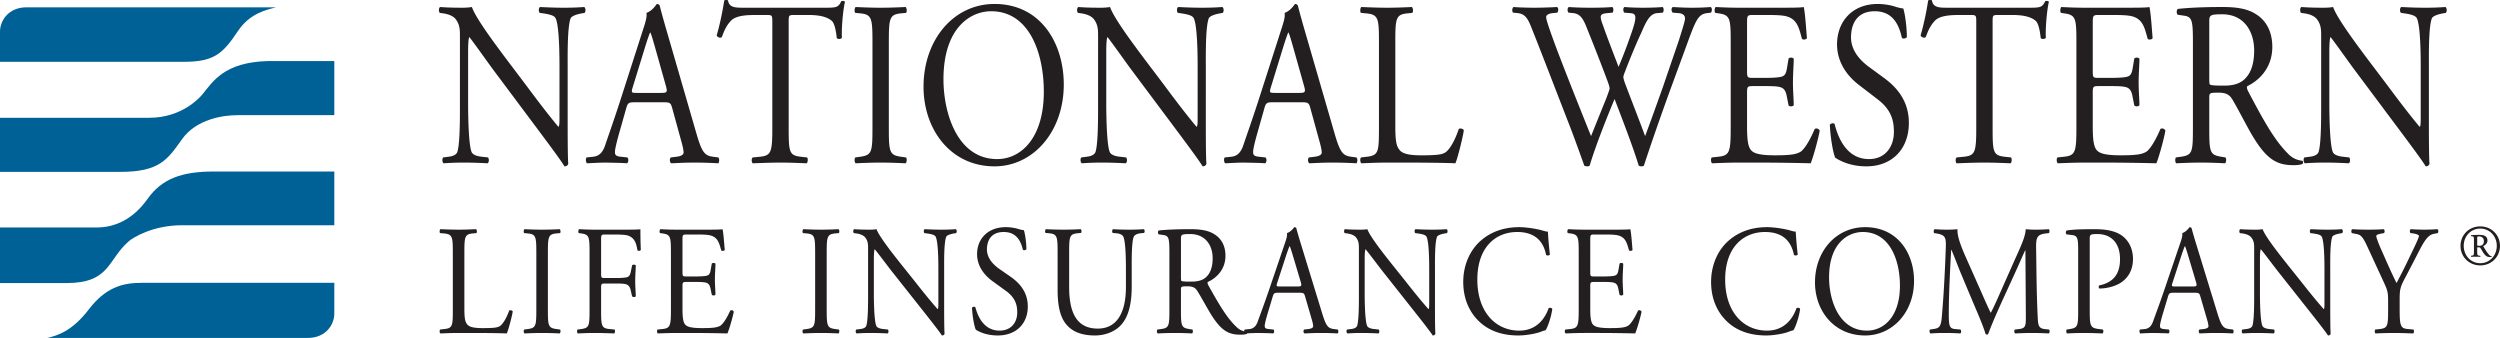 <svg xmlns="http://www.w3.org/2000/svg" xml:space="preserve" width="598.053" height="80.84"><path fill="#231f20" d="M135.797 29.354c0 1.684 0 8.365.143 9.823-.095.338-.381.618-.907.618-.572-.953-1.956-2.919-6.108-8.476l-11.073-14.82c-1.288-1.74-4.534-6.343-5.536-7.578h-.096c-.19.673-.238 1.965-.238 3.649v12.238c0 2.638.095 9.935.859 11.62.334.617 1.24.953 2.434 1.066l1.48.168c.286.45.238 1.124-.096 1.403-2.148-.112-3.818-.168-5.584-.168-2.005 0-3.293.056-4.964.168-.334-.28-.381-1.066-.095-1.403l1.288-.168c1.098-.113 1.862-.506 2.1-1.123.669-2.021.621-8.87.621-11.563V8.584c0-1.572-.048-2.751-1.05-4.042-.668-.786-1.814-1.18-2.96-1.347l-.81-.113c-.287-.336-.287-1.178.095-1.404 2.004.169 4.534.169 5.393.169.764 0 1.575-.056 2.196-.169.954 2.864 6.634 10.274 8.16 12.35l4.63 6.12c3.246 4.378 5.632 7.465 7.876 10.16h.094c.192-.28.192-1.178.192-2.358V15.938c0-2.639-.048-9.937-.955-11.62-.287-.506-1.05-.842-2.96-1.123l-.81-.113c-.334-.336-.287-1.235.095-1.404 2.196.113 3.818.169 5.632.169a62.9 62.9 0 0 0 4.916-.169c.381.282.381 1.068.096 1.404l-.668.113c-1.528.281-2.483.73-2.674 1.178-.81 2.022-.716 8.982-.716 11.565M151.356 20.878c-.381 1.29-.335 1.347 1.001 1.347h5.872c1.383 0 1.479-.225 1.05-1.74l-2.578-9.15c-.382-1.348-.812-2.864-1.097-3.537h-.096c-.144.281-.621 1.627-1.145 3.312zm9.45 4.996c-.334-1.235-.526-1.403-1.957-1.403h-7.206c-1.194 0-1.48.168-1.815 1.346l-1.67 5.895c-.717 2.526-1.05 4.042-1.05 4.659 0 .674.239 1.01 1.384 1.123l1.575.168c.334.28.334 1.18-.096 1.403-1.24-.112-2.72-.112-4.963-.168-1.575 0-3.293.113-4.581.168-.287-.223-.383-1.122-.096-1.403l1.574-.168c1.146-.113 2.196-.73 2.866-2.75.857-2.583 2.193-6.232 4.198-12.519l4.868-15.157c.668-2.021.955-3.088.812-3.986 1.144-.392 1.956-1.404 2.482-2.133.286 0 .621.112.716.505.62 2.47 1.384 5.053 2.1 7.522l6.538 22.567c1.384 4.828 2.004 5.67 4.058 5.951l1.288.168c.333.28.238 1.18 0 1.403a94.325 94.325 0 0 0-5.775-.168c-2.29 0-4.105.113-5.49.168-.38-.223-.429-1.122-.094-1.403l1.384-.168c1.001-.113 1.67-.45 1.67-1.01 0-.618-.238-1.628-.62-2.976M188.67 30.477c0 5.894.095 6.68 2.863 7.017l1.528.168c.286.225.191 1.235-.096 1.403-2.72-.112-4.342-.168-6.252-.168-1.909 0-3.58.056-6.634.168-.287-.168-.382-1.122 0-1.403l1.718-.168c2.72-.28 2.959-1.123 2.959-7.017V5.384c0-1.74 0-1.797-1.432-1.797h-2.625c-2.052 0-4.676.113-5.87 1.404-1.145 1.235-1.622 2.47-2.148 3.874-.381.336-1.049.056-1.241-.394.764-2.526 1.48-6.118 1.813-8.364.144-.112.764-.169.908 0 .286 1.797 1.862 1.74 4.056 1.74h19.33c2.577 0 3.006-.112 3.722-1.571.239-.113.764-.057.859.167-.524 2.303-.859 6.85-.715 8.533-.19.45-1.002.45-1.241.113-.143-1.403-.477-3.48-1.193-4.098-1.098-.955-2.911-1.404-5.536-1.404h-3.388c-1.432 0-1.386.056-1.386 1.91M208.712 10.38c0-5.95-.093-6.904-2.91-7.185l-1.194-.113c-.285-.224-.19-1.235.096-1.404 2.385.113 4.008.169 6.013.169 1.91 0 3.531-.056 5.919-.169.287.169.383 1.18.096 1.404l-1.195.113c-2.816.281-2.91 1.234-2.91 7.185v19.985c0 5.95.094 6.736 2.91 7.13l1.195.167c.287.225.19 1.235-.096 1.403-2.388-.112-4.01-.168-5.919-.168-2.005 0-3.628.056-6.013.168-.287-.168-.381-1.066-.096-1.403l1.193-.168c2.818-.393 2.911-1.18 2.911-7.13M249.704 21.944c0-9.262-3.483-19.254-12.599-19.254-4.964 0-11.406 3.986-11.406 16.279 0 8.308 3.436 19.087 12.838 19.087 5.727 0 11.167-5.053 11.167-16.112zm-28.777-1.18c0-11.226 7.157-19.815 16.99-19.815 11.024 0 16.56 9.375 16.56 19.254 0 11.34-7.349 19.592-16.56 19.592-10.596 0-16.99-8.925-16.99-19.03M288.457 29.354c0 1.684 0 8.365.144 9.823-.096.338-.382.618-.906.618-.572-.953-1.958-2.919-6.111-8.476l-11.072-14.82c-1.288-1.74-4.533-6.343-5.536-7.578h-.096c-.19.673-.237 1.965-.237 3.649v12.238c0 2.638.093 9.935.858 11.62.334.617 1.24.953 2.434 1.066l1.478.168c.287.45.24 1.124-.093 1.403-2.148-.112-3.819-.168-5.585-.168-2.003 0-3.292.056-4.963.168-.335-.28-.383-1.066-.096-1.403l1.288-.168c1.097-.113 1.861-.506 2.1-1.123.67-2.021.621-8.87.621-11.563V8.584c0-1.572-.046-2.751-1.049-4.042-.67-.786-1.813-1.18-2.96-1.347l-.81-.113c-.287-.336-.287-1.178.095-1.404 2.003.169 4.534.169 5.392.169.764 0 1.575-.056 2.196-.169.955 2.864 6.632 10.274 8.162 12.35l4.629 6.12c3.244 4.378 5.632 7.465 7.876 10.16h.093c.191-.28.191-1.178.191-2.358V15.938c0-2.639-.048-9.937-.955-11.62-.284-.506-1.049-.842-2.958-1.123l-.811-.113c-.333-.336-.285-1.235.095-1.404 2.196.113 3.818.169 5.632.169 2.053 0 3.294-.056 4.916-.169.382.282.382 1.068.096 1.404l-.668.113c-1.528.281-2.483.73-2.675 1.178-.81 2.022-.715 8.982-.715 11.565M304.016 20.878c-.381 1.29-.333 1.347 1.004 1.347h5.87c1.383 0 1.48-.225 1.049-1.74l-2.579-9.15c-.38-1.348-.81-2.864-1.096-3.537h-.097c-.142.281-.62 1.627-1.144 3.312zm9.45 4.996c-.334-1.235-.525-1.403-1.955-1.403h-7.207c-1.193 0-1.48.168-1.815 1.346l-1.67 5.895c-.718 2.526-1.05 4.042-1.05 4.659 0 .674.236 1.01 1.383 1.123l1.576.168c.333.28.333 1.18-.096 1.403-1.241-.112-2.721-.112-4.964-.168-1.575 0-3.295.113-4.581.168-.286-.223-.38-1.122-.096-1.403l1.574-.168c1.146-.113 2.196-.73 2.866-2.75.86-2.583 2.194-6.232 4.2-12.519l4.865-15.157c.67-2.021.955-3.088.813-3.986 1.147-.392 1.958-1.404 2.482-2.133.286 0 .621.112.716.505.621 2.47 1.384 5.053 2.1 7.522l6.54 22.567c1.384 4.828 2.002 5.67 4.056 5.951l1.289.168c.333.28.237 1.18 0 1.403a94.382 94.382 0 0 0-5.777-.168c-2.29 0-4.104.113-5.487.168-.383-.223-.43-1.122-.096-1.403l1.384-.168c1.003-.113 1.672-.45 1.672-1.01 0-.618-.241-1.628-.623-2.976M329.876 10.268c0-5.895-.096-6.792-3.103-7.073l-1.193-.113c-.285-.224-.192-1.235.095-1.404 2.673.113 4.297.169 6.206.169 1.862 0 3.483-.056 5.868-.169.288.169.382 1.18.096 1.404l-1.145.113c-2.816.281-2.91 1.178-2.91 7.073v19.535c0 3.536.143 4.997 1.003 6.063.523.618 1.428 1.291 5.2 1.291 4.056 0 5.06-.225 5.824-.73.955-.673 2.194-2.694 3.148-5.557.287-.281 1.195-.056 1.195.336 0 .618-1.337 6.343-2.004 7.86-2.435-.113-6.968-.169-11.885-.169h-4.39c-2.005 0-3.533.056-6.206.168-.287-.168-.38-1.066-.095-1.403l1.432-.168c2.768-.337 2.864-1.123 2.864-7.017M361.95 3.026c-.286-.336-.24-1.122.142-1.348 1.288.113 3.436.169 4.917.169 1.336 0 3.77-.056 5.44-.169.428.169.383.955.096 1.348l-1.098.112c-1.003.112-1.576.45-1.576.955 0 .673 1.004 3.536 2.482 7.522 2.672 7.017 5.488 14.034 8.256 20.939 1.147-2.807 2.388-5.95 3.678-9.094.381-1.067.762-2.02.762-2.302 0-.28-.142-.786-.381-1.46-1.67-4.49-3.439-8.98-5.25-13.472-.717-1.74-1.433-2.919-3.057-3.088l-1.145-.112c-.333-.45-.285-1.122.095-1.348 1.385.113 3.198.169 5.108.169 2.388 0 4.153-.056 5.25-.169.335.169.382.899.096 1.348l-1.241.112c-1.861.17-1.957.562-1 3.088.955 2.75 2.337 6.287 3.672 9.768.907-2.19 1.765-4.323 2.819-7.355 1.717-4.771 1.478-5.389-.051-5.5l-1.43-.113c-.335-.561-.24-1.18.095-1.348 1.29.113 2.72.169 4.486.169 1.574 0 3.485-.056 4.581-.169.335.169.383.899.096 1.348l-1.383.112c-2.006.17-2.865 2.695-3.914 4.996-1.002 2.077-3.007 6.962-3.724 8.927-.238.56-.428 1.122-.428 1.346 0 .225.094.674.332 1.348 1.624 4.322 3.294 8.532 4.869 12.799 1.48-3.93 2.865-7.859 4.296-11.845.907-2.695 3.484-10.16 3.819-11.171.62-2.02 1.432-4.434 1.432-5.109 0-.786-.574-1.234-1.576-1.29l-1.386-.113c-.382-.505-.332-1.122.048-1.348 1.814.113 3.106.169 4.584.169 1.814 0 3.199-.056 4.438-.169.384.169.429.899.096 1.348l-.907.112c-2.388.281-2.817 1.966-5.68 9.768l-3.485 9.487c-2.051 5.726-4.008 11.228-5.967 17.234-.141.112-.332.168-.57.168-.24 0-.478-.056-.667-.168-1.528-4.995-4.299-12.014-5.778-15.942-1.717 4.097-4.581 11.282-5.964 15.942-.144.112-.334.168-.572.168-.241 0-.478-.056-.717-.168-.812-2.357-2.672-7.41-3.295-9.038-3.053-7.803-6.014-15.606-9.114-23.409-.906-2.3-1.482-3.817-3.486-4.042M414.02 10.268c0-5.839-.096-6.68-2.912-7.073l-.763-.113c-.286-.224-.192-1.235.096-1.404 2.051.113 3.675.169 5.631.169h8.97c3.058 0 5.873 0 6.445-.169.286.955.572 4.998.764 7.467-.192.337-.955.449-1.195.112-.715-2.638-1.145-4.603-3.624-5.333-1.005-.28-2.53-.337-4.632-.337h-3.435c-1.433 0-1.433.113-1.433 2.246V17.06c0 1.57.144 1.57 1.575 1.57h2.769c2.003 0 3.484-.111 4.057-.336.572-.224.907-.561 1.144-1.964l.383-2.303c.24-.336 1.05-.336 1.241.057 0 1.348-.19 3.536-.19 5.67 0 2.02.19 4.154.19 5.389-.19.393-1.001.393-1.241.055l-.428-2.189c-.192-1.01-.527-1.852-1.481-2.132-.667-.224-1.814-.281-3.675-.281h-2.77c-1.43 0-1.574.057-1.574 1.516v7.915c0 2.975.144 4.883.907 5.838.572.673 1.576 1.291 5.774 1.291 3.678 0 5.06-.225 6.111-.842.859-.561 2.148-2.527 3.39-5.445.333-.281 1-.113 1.191.393-.332 1.965-1.526 6.286-2.146 7.802a488.235 488.235 0 0 0-12.792-.168h-4.295c-2.052 0-3.676.056-6.49.168-.287-.168-.383-1.066-.095-1.403l1.573-.168c2.719-.28 2.96-1.123 2.96-7.017M446.473 39.795c-4.009 0-6.536-1.46-7.445-2.076-.572-1.235-1.193-5.221-1.29-7.86.24-.392.957-.505 1.149-.168.713 2.863 2.672 8.365 8.208 8.365 4.01 0 5.965-3.089 5.965-6.457 0-2.47-.43-5.22-3.915-7.858l-4.532-3.48c-2.386-1.854-5.154-5.053-5.154-9.657 0-5.332 3.529-9.655 9.734-9.655 1.482 0 3.199.28 4.44.729.62.169 1.288.337 1.668.337.431 1.348.859 4.492.859 6.85-.19.336-.955.505-1.19.168-.62-2.695-1.91-6.343-6.493-6.343-4.676 0-5.678 3.648-5.678 6.23 0 3.256 2.292 5.558 4.057 6.905l3.819 2.807c3.006 2.19 5.964 5.445 5.964 10.779 0 6.174-3.96 10.384-10.166 10.384M476.676 30.477c0 5.894.095 6.68 2.864 7.017l1.527.168c.286.225.192 1.235-.096 1.403-2.722-.112-4.344-.168-6.254-.168-1.906 0-3.578.056-6.632.168-.286-.168-.382-1.122 0-1.403l1.718-.168c2.721-.28 2.96-1.123 2.96-7.017V5.384c0-1.74 0-1.797-1.434-1.797h-2.624c-2.053 0-4.677.113-5.87 1.404-1.144 1.235-1.623 2.47-2.147 3.874-.383.336-1.052.056-1.244-.394.768-2.526 1.481-6.118 1.816-8.364.144-.112.765-.169.907 0 .286 1.797 1.861 1.74 4.054 1.74h19.331c2.577 0 3.005-.112 3.723-1.571.237-.113.764-.057.858.167-.525 2.303-.858 6.85-.714 8.533-.191.45-1.003.45-1.242.113-.141-1.403-.478-3.48-1.192-4.098-1.098-.955-2.913-1.404-5.536-1.404h-3.39c-1.432 0-1.383.056-1.383 1.91M496.719 10.268c0-5.839-.096-6.68-2.912-7.073l-.764-.113c-.287-.224-.191-1.235.096-1.404 2.05.113 3.674.169 5.632.169h8.972c3.054 0 5.869 0 6.442-.169.287.955.575 4.998.766 7.467-.191.337-.958.449-1.194.112-.717-2.638-1.146-4.603-3.626-5.333-1.003-.28-2.532-.337-4.632-.337h-3.434c-1.434 0-1.434.113-1.434 2.246V17.06c0 1.57.142 1.57 1.576 1.57h2.768c2.004 0 3.485-.111 4.057-.336.575-.224.907-.561 1.147-1.964l.382-2.303c.236-.336 1.046-.336 1.236.057 0 1.348-.19 3.536-.19 5.67 0 2.02.19 4.154.19 5.389-.19.393-1 .393-1.236.055l-.43-2.189c-.192-1.01-.524-1.852-1.48-2.132-.671-.224-1.815-.281-3.676-.281h-2.768c-1.434 0-1.576.057-1.576 1.516v7.915c0 2.975.142 4.883.908 5.838.572.673 1.574 1.291 5.773 1.291 3.677 0 5.06-.225 6.11-.842.86-.561 2.149-2.527 3.389-5.445.336-.281 1.001-.113 1.193.393-.333 1.965-1.527 6.286-2.148 7.802a488.058 488.058 0 0 0-12.79-.168h-4.295c-2.052 0-3.678.056-6.491.168-.287-.168-.383-1.066-.096-1.403l1.573-.168c2.722-.28 2.962-1.123 2.962-7.017M528.504 18.35c0 1.011 0 1.63.144 1.853.143.17.859.282 3.292.282 1.72 0 3.533-.224 4.916-1.46 1.288-1.18 2.388-3.143 2.388-6.96 0-4.436-2.34-8.646-7.637-8.646-2.959 0-3.103.224-3.103 1.796zm-3.913-8.026c0-5.333-.144-6.288-2.099-6.568l-1.53-.224c-.334-.282-.334-1.179.049-1.404 2.672-.281 5.966-.45 10.641-.45 2.963 0 5.776.282 7.972 1.685 2.292 1.403 3.96 3.93 3.96 7.859 0 5.333-3.577 8.252-5.965 9.375-.239.336 0 .898.24 1.347 3.818 7.241 6.346 11.732 9.593 14.932a5.288 5.288 0 0 0 3.292 1.572c.24.112.287.562.048.786-.43.17-1.193.28-2.1.28-4.059 0-6.49-1.403-9.879-7.072-1.241-2.077-3.198-5.95-4.677-8.477-.716-1.235-1.479-1.796-3.388-1.796-2.148 0-2.244.056-2.244 1.234v7.074c0 5.894.096 6.568 2.861 7.017l1.006.168c.286.28.19 1.235-.096 1.403-2.148-.112-3.771-.168-5.68-.168-2.004 0-3.723.056-5.967.168-.284-.168-.38-1.01-.096-1.403l1.196-.168c2.767-.393 2.863-1.123 2.863-7.017M581.041 29.354c0 1.684 0 8.365.146 9.823-.096.338-.383.618-.907.618-.572-.953-1.957-2.919-6.11-8.476l-11.073-14.82c-1.289-1.74-4.533-6.343-5.538-7.578h-.094c-.19.673-.238 1.965-.238 3.649v12.238c0 2.638.096 9.935.858 11.62.332.617 1.242.953 2.434 1.066l1.481.168c.287.45.239 1.124-.096 1.403-2.15-.112-3.819-.168-5.584-.168-2.005 0-3.295.056-4.963.168-.334-.28-.382-1.066-.094-1.403l1.286-.168c1.096-.113 1.862-.506 2.1-1.123.668-2.021.623-8.87.623-11.563V8.584c0-1.572-.05-2.751-1.053-4.042-.67-.786-1.814-1.18-2.956-1.347l-.814-.113c-.285-.336-.285-1.178.095-1.404 2.005.169 4.536.169 5.395.169.764 0 1.574-.056 2.194-.169.955 2.864 6.635 10.274 8.16 12.35l4.63 6.12c3.246 4.378 5.634 7.465 7.876 10.16h.096c.192-.28.192-1.178.192-2.358V15.938c0-2.639-.048-9.937-.956-11.62-.287-.506-1.05-.842-2.959-1.123l-.813-.113c-.332-.336-.283-1.235.096-1.404 2.198.113 3.817.169 5.632.169a62.9 62.9 0 0 0 4.916-.169c.382.282.382 1.068.096 1.404l-.668.113c-1.527.281-2.482.73-2.672 1.178-.812 2.022-.718 8.982-.718 11.565M108.325 60.556c0-3.932-.067-4.531-2.19-4.718l-.843-.075c-.202-.149-.135-.824.067-.936 1.887.075 3.033.112 4.382.112 1.314 0 2.459-.037 4.145-.112.201.112.269.787.067.936l-.809.075c-1.988.187-2.056.786-2.056 4.718v13.031c0 2.36.102 3.334.708 4.045.37.412 1.011.86 3.674.86 2.864 0 3.571-.149 4.111-.486.674-.449 1.55-1.797 2.225-3.707.201-.187.841-.037.841.225 0 .41-.943 4.23-1.414 5.242-1.72-.075-4.921-.112-8.392-.112h-3.1c-1.416 0-2.495.037-4.382.112-.202-.112-.27-.711-.067-.936l1.011-.112c1.955-.226 2.022-.75 2.022-4.682M128.302 60.632c0-3.97-.067-4.607-2.055-4.794l-.843-.075c-.202-.149-.135-.824.067-.936 1.686.075 2.831.112 4.247.112 1.347 0 2.494-.037 4.178-.112.203.112.27.787.068.936l-.842.075c-1.988.187-2.057.824-2.057 4.794v13.33c0 3.969.069 4.494 2.057 4.756l.842.112c.203.15.135.824-.068.936a87.352 87.352 0 0 0-4.178-.112c-1.416 0-2.561.037-4.247.112-.202-.112-.269-.711-.067-.936l.843-.112c1.988-.262 2.055-.787 2.055-4.757M143.797 65.5c0 1.01.1 1.01 1.112 1.01h2.292c1.382 0 2.459-.074 2.864-.224.371-.15.64-.338.843-1.31l.303-1.5c.169-.224.742-.224.877 0 0 .9-.135 2.398-.135 3.784 0 1.347.135 2.77.135 3.632-.135.224-.641.224-.877 0l-.338-1.46c-.134-.675-.437-1.199-1.077-1.424-.472-.15-1.315-.187-2.595-.187h-2.292c-1.012 0-1.112.037-1.112 1.011v5.204c0 3.933.067 4.494 2.055 4.682l1.147.112c.202.15.134.824-.068.936-1.988-.075-3.134-.112-4.482-.112-1.482 0-2.629.037-4.213.112-.201-.112-.27-.711-.068-.936l.843-.112c1.956-.262 2.022-.75 2.022-4.682v-13.48c0-3.932-.066-4.456-2.022-4.718l-.539-.075c-.201-.149-.135-.824.067-.936 1.416.075 2.562.112 3.91.112h6.202c2.156 0 4.11 0 4.549-.112 0 1.723.033 3.52.101 4.943-.101.225-.573.337-.809.112-.27-1.685-.675-3.033-2.359-3.557-.741-.187-1.853-.225-3.269-.225h-2.056c-1.01 0-1.01.075-1.01 1.498M160.501 60.556c0-3.894-.068-4.456-2.056-4.718l-.538-.075c-.203-.149-.136-.824.066-.936a72.17 72.17 0 0 0 3.976.112h6.338c2.156 0 4.145 0 4.549-.112.201.636.404 3.333.539 4.98-.135.225-.675.3-.843.075-.505-1.76-.808-3.07-2.561-3.557-.708-.187-1.786-.225-3.268-.225h-2.428c-1.01 0-1.01.075-1.01 1.498v7.49c0 1.048.1 1.048 1.112 1.048h1.955c1.415 0 2.46-.075 2.864-.226.404-.149.64-.373.808-1.31l.27-1.535c.169-.224.742-.224.877.038 0 .898-.135 2.359-.135 3.781 0 1.35.135 2.772.135 3.596-.135.261-.708.261-.876.037l-.304-1.46c-.135-.675-.371-1.236-1.044-1.423-.472-.15-1.282-.188-2.595-.188h-1.955c-1.012 0-1.112.038-1.112 1.011v5.28c0 1.985.1 3.258.639 3.895.405.45 1.112.86 4.079.86 2.594 0 3.572-.149 4.313-.561.607-.374 1.516-1.684 2.393-3.632.236-.187.707-.075.843.261-.236 1.311-1.079 4.194-1.516 5.206a362.26 362.26 0 0 0-9.033-.112h-3.034c-1.448 0-2.594.037-4.582.112-.202-.112-.27-.711-.068-.936l1.113-.112c1.921-.188 2.09-.75 2.09-4.682M195 60.632c0-3.97-.068-4.607-2.056-4.794l-.843-.075c-.202-.149-.134-.824.067-.936 1.685.075 2.832.112 4.247.112 1.348 0 2.494-.037 4.178-.112.203.112.271.787.068.936l-.842.075c-1.988.187-2.056.824-2.056 4.794v13.33c0 3.969.068 4.494 2.056 4.756l.842.112c.203.15.135.824-.068.936a87.345 87.345 0 0 0-4.178-.112c-1.415 0-2.562.037-4.247.112-.201-.112-.27-.711-.067-.936l.843-.112c1.988-.262 2.056-.787 2.056-4.757M225.861 73.288c0 1.123 0 5.579.102 6.553-.068.224-.27.411-.64.411-.406-.635-1.383-1.946-4.314-5.654l-7.82-9.885c-.91-1.161-3.2-4.232-3.909-5.056h-.067c-.134.45-.168 1.312-.168 2.435v8.163c0 1.76.066 6.628.607 7.75.235.413.876.638 1.717.713l1.046.112c.201.3.168.75-.067.936a76.336 76.336 0 0 0-3.944-.112 49.22 49.22 0 0 0-3.504.112c-.236-.187-.27-.711-.068-.936l.91-.112c.775-.075 1.314-.337 1.482-.75.472-1.347.439-5.916.439-7.713V59.433c0-1.05-.034-1.835-.742-2.696-.472-.524-1.28-.786-2.089-.899l-.573-.075c-.202-.225-.202-.786.068-.936 1.414.112 3.201.112 3.808.112a9.82 9.82 0 0 0 1.55-.112c.675 1.91 4.684 6.853 5.763 8.238l3.268 4.082c2.293 2.921 3.977 4.98 5.56 6.777h.07c.133-.187.133-.786.133-1.572v-8.013c0-1.761-.034-6.628-.672-7.753-.202-.336-.743-.561-2.091-.748l-.573-.075c-.235-.225-.202-.824.068-.936 1.549.075 2.696.112 3.977.112 1.45 0 2.324-.037 3.47-.112.27.188.27.711.067.936l-.472.075c-1.077.187-1.752.487-1.886.786-.572 1.349-.506 5.991-.506 7.715M238.69 80.252c-2.83 0-4.617-.972-5.257-1.385-.404-.823-.842-3.482-.909-5.242.17-.262.675-.337.81-.112.505 1.91 1.886 5.579 5.795 5.579 2.831 0 4.214-2.06 4.214-4.306 0-1.648-.304-3.483-2.764-5.243l-3.203-2.321c-1.684-1.236-3.639-3.371-3.639-6.441 0-3.558 2.494-6.44 6.875-6.44 1.044 0 2.259.186 3.135.486.438.112.91.225 1.178.225.304.899.608 2.996.608 4.568-.136.226-.674.337-.842.112-.439-1.797-1.348-4.23-4.584-4.23-3.303 0-4.012 2.433-4.012 4.155 0 2.173 1.618 3.708 2.866 4.606l2.695 1.873c2.124 1.46 4.213 3.632 4.213 7.19 0 4.119-2.797 6.926-7.178 6.926M269.345 64.339c0-2.322-.066-6.628-.641-7.753-.235-.448-.841-.71-1.684-.786l-.843-.075c-.201-.262-.134-.748.067-.898 1.281.075 2.53.112 3.844.112 1.413 0 2.324-.037 3.537-.112.271.188.238.674.068.898l-.809.075c-.841.076-1.517.413-1.685.9-.507 1.235-.471 5.542-.471 7.639v4.231c0 3.258-.472 6.702-2.36 8.95-1.448 1.76-3.944 2.732-6.437 2.732-2.326 0-4.65-.486-6.302-2.06-1.786-1.646-2.628-4.38-2.628-8.836V60.52c0-3.895-.066-4.53-2.021-4.719l-.845-.075c-.202-.149-.135-.786.069-.898a87.94 87.94 0 0 0 4.177.112c1.382 0 2.496-.037 4.148-.112.202.112.268.75.067.898l-.81.075c-1.955.188-2.023.824-2.023 4.719v8.088c0 6.029 1.686 9.998 6.842 9.998 4.887 0 6.74-4.27 6.74-9.96M282.51 65.948c0 .674 0 1.087.102 1.236.099.113.604.188 2.324.188 1.213 0 2.493-.15 3.472-.974.908-.787 1.684-2.097 1.684-4.643 0-2.959-1.65-5.767-5.392-5.767-2.088 0-2.19.15-2.19 1.198zm-2.765-5.354c0-3.558-.101-4.195-1.482-4.381l-1.078-.15c-.237-.187-.237-.787.034-.937 1.886-.187 4.212-.3 7.516-.3 2.088 0 4.076.189 5.628 1.125 1.617.936 2.794 2.62 2.794 5.242 0 3.557-2.526 5.505-4.21 6.253-.17.225 0 .6.168.899 2.694 4.83 4.481 7.826 6.773 9.96.573.562 1.416.975 2.327 1.049.169.075.202.374.033.524-.303.112-.844.187-1.484.187-2.864 0-4.581-.936-6.976-4.718-.875-1.386-2.259-3.969-3.303-5.654-.505-.824-1.045-1.198-2.39-1.198-1.516 0-1.586.037-1.586.824v4.717c0 3.933.07 4.382 2.022 4.682l.706.112c.203.187.136.824-.065.936a75.75 75.75 0 0 0-4.01-.112 83.37 83.37 0 0 0-4.214.112c-.201-.112-.268-.674-.067-.936l.843-.112c1.953-.262 2.021-.75 2.021-4.682"/><path fill="#231f20" d="M305.547 67.634c-.27.861-.238.898.706.898h4.144c.979 0 1.047-.15.743-1.16l-1.819-6.104c-.27-.899-.572-1.91-.776-2.359h-.066c-.1.187-.438 1.086-.81 2.209zm6.67 3.332c-.234-.824-.369-.935-1.382-.935h-5.087c-.843 0-1.047.111-1.281.898l-1.179 3.932c-.505 1.685-.741 2.696-.741 3.108 0 .45.166.674.977.749l1.113.112c.234.187.234.787-.068.936-.876-.075-1.922-.075-3.506-.112-1.111 0-2.323.074-3.235.112-.201-.15-.27-.749-.068-.936l1.112-.112c.81-.075 1.552-.487 2.021-1.835.608-1.723 1.552-4.157 2.966-8.35l3.438-10.111c.472-1.348.674-2.06.574-2.659.808-.262 1.384-.936 1.753-1.422.203 0 .437.074.505.336.439 1.648.978 3.371 1.482 5.018l4.618 15.053c.978 3.22 1.415 3.782 2.864 3.97l.911.112c.237.187.168.787 0 .936a70.01 70.01 0 0 0-4.076-.112c-1.62 0-2.901.074-3.879.112-.268-.15-.304-.749-.066-.936l.977-.112c.707-.075 1.179-.3 1.179-.674 0-.412-.168-1.086-.439-1.986M343.276 73.288c0 1.123 0 5.579.104 6.553-.07.224-.27.411-.643.411-.404-.635-1.381-1.946-4.313-5.654l-7.817-9.885c-.91-1.161-3.203-4.232-3.911-5.056h-.067c-.134.45-.168 1.312-.168 2.435v8.163c0 1.76.064 6.628.606 7.75.234.413.877.638 1.72.713l1.044.112c.204.3.168.75-.067.936a76.425 76.425 0 0 0-3.945-.112 49.22 49.22 0 0 0-3.504.112c-.235-.187-.268-.711-.067-.936l.91-.112c.774-.075 1.313-.337 1.483-.75.472-1.347.438-5.916.438-7.713V59.433c0-1.05-.036-1.835-.74-2.696-.474-.524-1.282-.786-2.091-.899l-.573-.075c-.2-.225-.2-.786.068-.936 1.414.112 3.2.112 3.809.112.537 0 1.11-.037 1.548-.112.673 1.91 4.685 6.853 5.763 8.238l3.269 4.082c2.292 2.921 3.979 4.98 5.561 6.777h.068c.136-.187.136-.786.136-1.572v-8.013c0-1.761-.036-6.628-.674-7.753-.204-.336-.744-.561-2.09-.748l-.574-.075c-.238-.225-.202-.824.066-.936 1.552.075 2.698.112 3.979.112 1.45 0 2.325-.037 3.47-.112.269.188.269.711.067.936l-.472.075c-1.077.187-1.75.487-1.888.786-.572 1.349-.505 5.991-.505 7.715M354.288 57.523c2.46-2.134 5.592-3.182 9.097-3.182 1.82 0 4.38.412 5.966.898.405.113.64.187.944.15.034.861.201 3.22.472 5.504-.168.262-.672.3-.911.076-.505-2.547-2.021-5.468-6.91-5.468-5.154 0-9.534 3.632-9.534 11.383 0 7.864 4.481 12.208 10.01 12.208 4.343 0 6.266-3.145 7.04-5.355.238-.187.743-.112.88.15-.238 1.947-1.117 4.419-1.62 5.13-.405.075-.809.225-1.18.374-.74.3-3.167.861-5.325.861-3.032 0-5.93-.673-8.389-2.508-2.697-2.06-4.787-5.467-4.787-10.298 0-4.156 1.687-7.714 4.247-9.923M377.661 60.556c0-3.894-.069-4.456-2.054-4.718l-.542-.075c-.201-.149-.134-.824.07-.936 1.449.075 2.593.112 3.976.112h6.334c2.159 0 4.147 0 4.551-.112.204.636.403 3.333.54 4.98-.137.225-.676.3-.844.075-.505-1.76-.81-3.07-2.56-3.557-.71-.187-1.787-.225-3.27-.225h-2.425c-1.014 0-1.014.075-1.014 1.498v7.49c0 1.048.102 1.048 1.114 1.048h1.955c1.415 0 2.46-.075 2.864-.226.404-.149.64-.373.81-1.31l.267-1.535c.171-.224.743-.224.876.038 0 .898-.133 2.359-.133 3.781 0 1.35.133 2.772.133 3.596-.133.261-.705.261-.876.037l-.301-1.46c-.136-.675-.372-1.236-1.047-1.423-.472-.15-1.278-.188-2.593-.188h-1.955c-1.012 0-1.114.038-1.114 1.011v5.28c0 1.985.102 3.258.642 3.895.404.45 1.111.86 4.079.86 2.593 0 3.572-.149 4.31-.561.609-.374 1.52-1.684 2.397-3.632.234-.187.705-.075.842.261-.237 1.311-1.081 4.194-1.518 5.206-3.032-.075-6.031-.112-9.031-.112h-3.033c-1.45 0-2.596.037-4.586.112-.2-.112-.266-.711-.065-.936l1.11-.112c1.922-.188 2.091-.75 2.091-4.682M413.575 57.523c2.46-2.134 5.592-3.182 9.101-3.182 1.819 0 4.377.412 5.961.898.407.113.643.187.944.15.036.861.203 3.22.475 5.504-.17.262-.676.3-.91.076-.509-2.547-2.025-5.468-6.911-5.468-5.156 0-9.535 3.632-9.535 11.383 0 7.864 4.481 12.208 10.007 12.208 4.346 0 6.268-3.145 7.044-5.355.234-.187.742-.112.877.15-.237 1.947-1.112 4.419-1.617 5.13-.406.075-.81.225-1.182.374-.741.3-3.168.861-5.324.861-3.032 0-5.932-.673-8.389-2.508-2.697-2.06-4.785-5.467-4.785-10.298 0-4.156 1.682-7.714 4.244-9.923M454.505 68.345c0-6.178-2.458-12.844-8.894-12.844-3.506 0-8.058 2.659-8.058 10.86 0 5.541 2.427 12.73 9.066 12.73 4.046 0 7.886-3.37 7.886-10.746zm-20.321-.786c0-7.49 5.059-13.218 11.999-13.218 7.785 0 11.696 6.253 11.696 12.843 0 7.564-5.194 13.068-11.696 13.068-7.482 0-11.999-5.953-11.999-12.693M473.873 69.656c.776 1.76 1.516 3.482 2.326 5.13h.066c.911-1.76 1.752-3.707 2.595-5.617l3.17-7.152c1.549-3.407 2.493-5.467 2.56-7.19 1.146.112 1.854.112 2.529.112.842 0 1.954-.037 2.998-.112.202.15.202.787.034.936l-.71.075c-2.121.262-2.392.937-2.358 3.557.069 3.97.1 10.898.373 16.29.1 1.872.064 2.845 1.648 3.033l1.083.112c.198.225.165.787-.07.936a74.586 74.586 0 0 0-3.978-.112c-1.178 0-2.695.037-4.079.112-.235-.187-.268-.711-.065-.936l.977-.112c1.653-.188 1.653-.787 1.653-3.184l-.102-15.615h-.068c-.236.413-1.516 3.408-2.191 4.869l-2.999 6.553c-1.516 3.295-3.033 6.814-3.638 8.537-.07.112-.204.15-.338.15-.069 0-.237-.038-.304-.15-.573-1.985-2.192-5.654-2.966-7.489l-3.034-7.227c-.706-1.722-1.413-3.67-2.156-5.392h-.066a547.851 547.851 0 0 0-.338 6.666c-.101 2.283-.234 5.616-.234 8.798 0 2.772.201 3.371 1.516 3.484l1.278.112c.238.225.204.824-.033.936a58.637 58.637 0 0 0-3.739-.112c-1.081 0-2.294.037-3.437.112-.203-.187-.27-.749-.07-.936l.743-.112c1.415-.188 1.887-.45 2.091-3.07.199-2.473.368-4.532.57-8.24.17-3.107.305-6.29.371-8.35.07-2.359-.201-2.845-2.258-3.22l-.539-.075c-.168-.225-.133-.786.136-.936 1.01.075 1.819.112 2.661.112.776 0 1.684 0 2.798-.112-.135 1.46.706 3.783 1.753 6.179M499.908 74.036c0 3.933.07 4.42 2.225 4.682l.91.112c.204.187.134.824-.067.936-1.921-.075-3.032-.112-4.38-.112-1.416 0-2.628.037-4.112.112-.203-.112-.27-.711-.068-.936l.71-.112c1.953-.3 2.018-.75 2.018-4.682V60.22c0-3.183-.065-3.857-1.581-4.006l-1.214-.15c-.237-.225-.201-.787.067-.937 1.784-.261 3.875-.3 6.673-.3s4.886.413 6.471 1.499c1.55 1.086 2.695 3.033 2.695 5.617 0 3.444-1.922 5.167-3.37 5.954-1.482.786-3.269 1.123-4.649 1.123-.237-.112-.237-.674-.036-.75 3.64-.748 4.955-3.032 4.955-6.29 0-3.632-1.923-5.99-5.427-5.99-1.784 0-1.82.149-1.82 1.347M519.713 67.634c-.27.861-.234.898.71.898h4.142c.98 0 1.046-.15.743-1.16l-1.82-6.104c-.27-.899-.572-1.91-.776-2.359h-.067c-.101.187-.438 1.086-.81 2.209zm6.672 3.332c-.236-.824-.37-.935-1.378-.935h-5.09c-.844 0-1.046.111-1.284.898l-1.176 3.932c-.508 1.685-.742 2.696-.742 3.108 0 .45.168.674.977.749l1.11.112c.238.187.238.787-.066.936-.877-.075-1.921-.075-3.504-.112-1.113 0-2.328.074-3.236.112-.204-.15-.268-.749-.067-.936l1.111-.112c.81-.075 1.55-.487 2.023-1.835.608-1.723 1.552-4.157 2.965-8.35l3.439-10.111c.469-1.348.673-2.06.572-2.659.809-.262 1.38-.936 1.753-1.422.201 0 .436.074.505.336.439 1.648.978 3.371 1.483 5.018l4.616 15.053c.979 3.22 1.417 3.782 2.867 3.97l.908.112c.236.187.169.787 0 .936a70.024 70.024 0 0 0-4.078-.112c-1.616 0-2.897.074-3.874.112-.271-.15-.304-.749-.07-.936l.979-.112c.707-.075 1.179-.3 1.179-.674 0-.412-.167-1.086-.438-1.986M557.445 73.288c0 1.123 0 5.579.099 6.553-.065.224-.27.411-.637.411-.407-.635-1.382-1.946-4.316-5.654l-7.818-9.885c-.91-1.161-3.2-4.232-3.909-5.056h-.067c-.136.45-.169 1.312-.169 2.435v8.163c0 1.76.07 6.628.608 7.75.235.413.873.638 1.717.713l1.047.112c.2.3.167.75-.07.936a76.198 76.198 0 0 0-3.942-.112c-1.416 0-2.325.037-3.507.112-.234-.187-.268-.711-.066-.936l.912-.112c.773-.075 1.312-.337 1.482-.75.47-1.347.436-5.916.436-7.713V59.433c0-1.05-.033-1.835-.74-2.696-.472-.524-1.281-.786-2.09-.899l-.572-.075c-.203-.225-.203-.786.066-.936 1.418.112 3.203.112 3.808.112a9.85 9.85 0 0 0 1.552-.112c.672 1.91 4.684 6.853 5.763 8.238l3.267 4.082c2.292 2.921 3.976 4.98 5.564 6.777h.065c.133-.187.133-.786.133-1.572v-8.013c0-1.761-.033-6.628-.673-7.753-.201-.336-.74-.561-2.09-.748l-.571-.075c-.236-.225-.203-.824.068-.936 1.549.075 2.694.112 3.976.112 1.449 0 2.324-.037 3.469-.112.272.188.272.711.068.936l-.47.075c-1.08.187-1.755.487-1.887.786-.575 1.349-.506 5.991-.506 7.715M574.05 73.961c0 4.008.203 4.607 2.022 4.757l1.28.112c.201.225.132.824-.067.936-2.09-.075-3.236-.112-4.586-.112a98.02 98.02 0 0 0-4.412.112c-.203-.112-.271-.711-.067-.936l1.044-.112c1.955-.226 2.023-.75 2.023-4.757v-1.909c0-2.06-.104-2.547-1.082-4.644l-3.976-8.612c-1.145-2.471-1.65-2.658-2.661-2.845l-.943-.188c-.204-.262-.168-.786.067-.936 1.077.075 2.292.112 3.91.112 1.549 0 2.762-.037 3.603-.112.306.112.306.711.103.936l-.439.075c-1.18.225-1.414.375-1.414.675 0 .374.876 2.508 1.044 2.882 1.248 2.772 2.496 5.73 3.808 8.313 1.045-1.984 2.158-4.156 3.169-6.328.944-1.947 2.192-4.493 2.192-4.943 0-.224-.607-.486-1.419-.599l-.605-.075c-.235-.262-.204-.786.067-.936 1.213.075 2.192.112 3.236.112s1.988-.037 3.134-.112c.271.188.302.711.067.936l-.943.188c-1.753.3-2.764 2.696-4.448 5.916l-2.124 4.081c-1.516 2.81-1.584 3.184-1.584 6.066M593.328 62.962c2.241 0 3.953-1.82 3.953-4.153 0-2.32-1.712-4.126-3.953-4.126-2.239 0-3.952 1.806-3.952 4.126 0 2.333 1.713 4.153 3.952 4.153zm-4.721-4.14c0-2.575 2.01-4.666 4.721-4.666 2.71 0 4.72 2.09 4.72 4.667 0 2.576-2.01 4.667-4.72 4.667s-4.721-2.091-4.721-4.667zm3.993-.31c0 .27.053.284.528.284.755 0 1.077-.472 1.077-1.147 0-.54-.39-1.092-1.118-1.092-.487 0-.487.066-.487.31zm-.78-.97c0-.836 0-.973-.475-1.027l-.201-.026c-.07-.068-.07-.189.027-.242a32.463 32.463 0 0 1 2.038-.055c.804 0 1.844.176 1.844 1.363 0 .688-.577 1.12-.982 1.282a.236.236 0 0 0 .053.2c.607 1.013 1.013 1.647 1.47 2.066.19.174.365.188.473.188a.123.123 0 0 1 0 .163 2.32 2.32 0 0 1-.406.04c-.713 0-1.038-.244-1.564-.986-.189-.269-.485-.835-.742-1.2-.067-.108-.227-.148-.416-.148-.315 0-.339.026-.339.176v.755c0 .877.053 1.024.457 1.065l.271.027c.08.053.08.216-.01.256-.353-.013-.65-.027-1.07-.027-.403 0-.743.014-1.077.027-.082-.04-.096-.203-.027-.256l.201-.027c.475-.068.475-.215.475-1.065"/><path fill="#006196" d="M79.976 67.658v7.396c0 2.602-2.061 5.786-6.317 5.786H11.353c2.298-.59 5.79-1.479 9.868-6.797 4.006-5.226 7.98-6.385 12.65-6.385M79.976 53.886H43.491c-6.901 0-11.642 2.925-12.635 3.783-5.202 4.492-4.434 10.048-15.013 10.048H0v-13.3h23.142c4.344 0 8.689-1.95 12.148-6.826 3.457-4.878 8.245-6.562 15.87-6.562h28.816M0 14.788V7.535c0-2.6 2.061-5.785 6.318-5.785h59.738c-2.298.592-6.295 1.42-9.132 5.675-3.653 5.478-5.764 7.363-12.945 7.363M0 28.173h35.732c7.582 0 11.846-4.574 12.68-5.586 2.482-3.015 5.143-7.715 15.723-7.98h15.841V27.55H56.835c-3.37 0-9.842.888-13.3 5.764-3.458 4.877-5.408 7.803-14.718 7.803H0"/></svg>